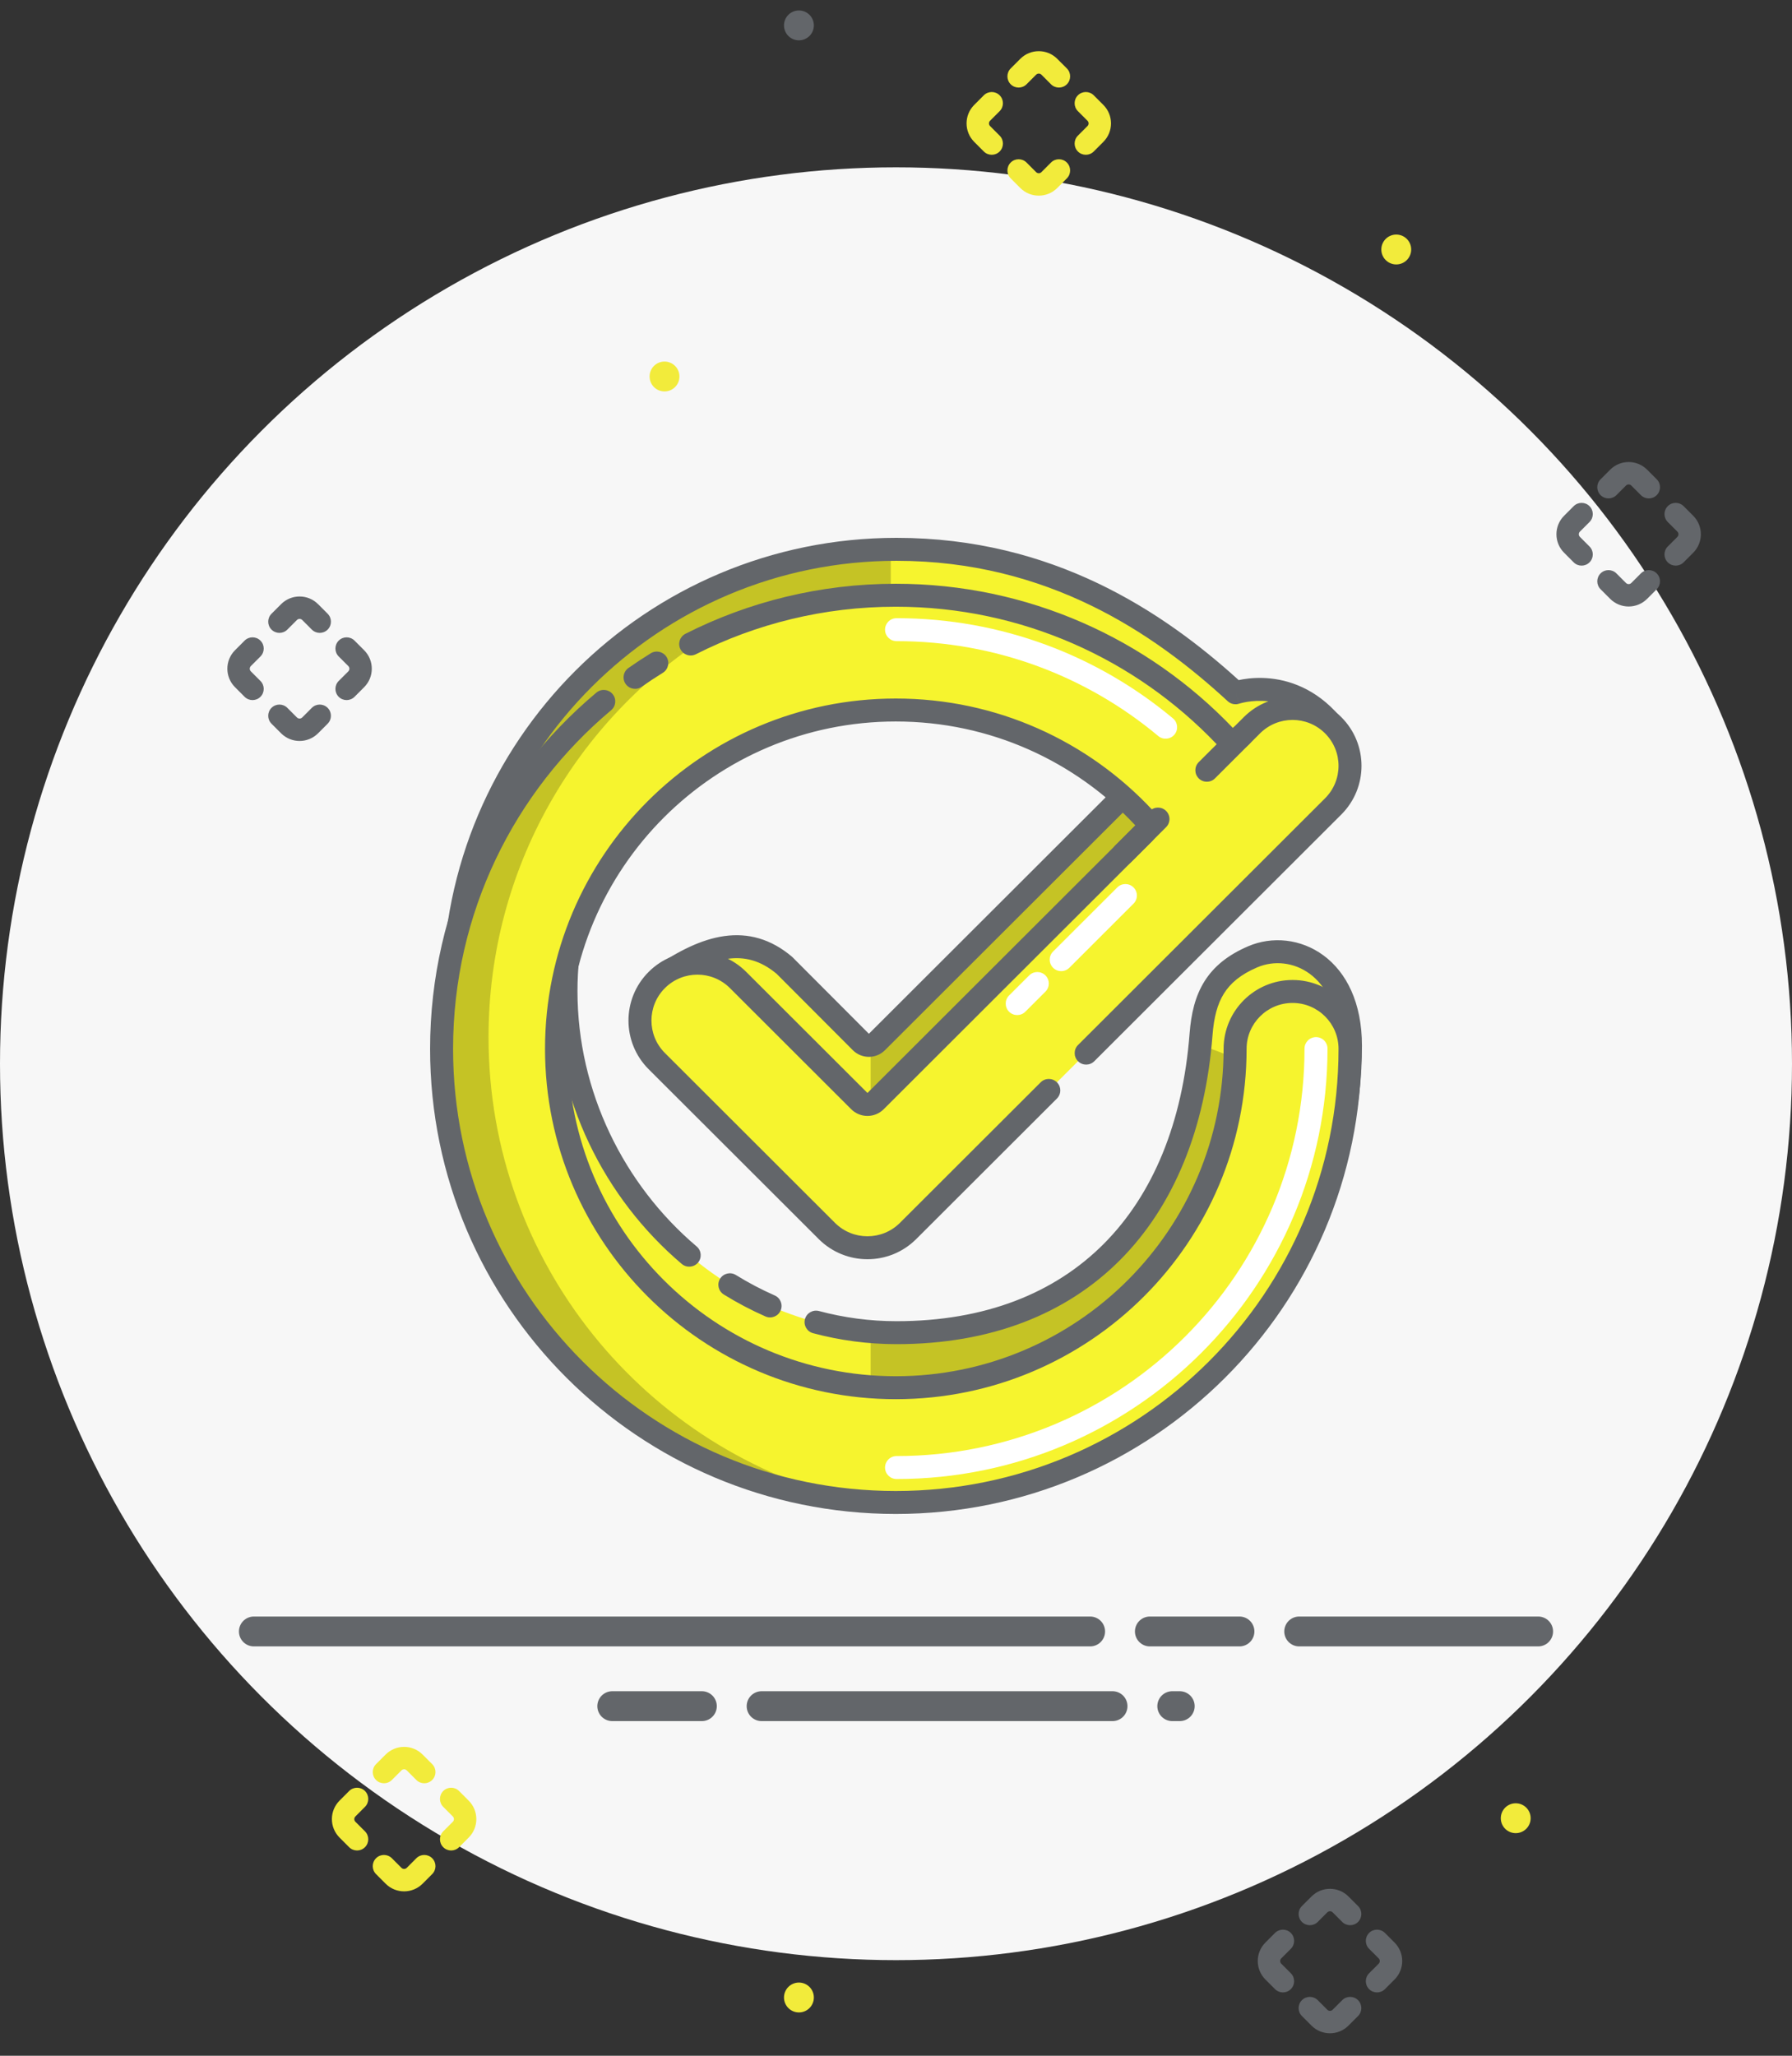 <svg width="150" height="172" viewBox="0 0 150 172" fill="none" xmlns="http://www.w3.org/2000/svg">
<rect x="0" y="0" width="150" height="172" fill="#333333" stroke="none"/>
<circle r="75" transform="matrix(-1 0 0 1 75 89)" fill="#F7F7F7"/>
<path d="M47.376 82.932C47.376 67.68 59.763 55.315 75.042 55.315C83.029 55.315 90.228 58.691 95.282 64.104C95.619 64.464 95.599 65.024 95.25 65.372L73.394 87.19C73.028 87.555 72.435 87.555 72.069 87.19L65.663 80.772C62.536 78.131 59.169 79.091 55.321 81.732C53.491 83.559 56.377 84.84 58.207 86.666L69.418 97.773C71.248 99.6 74.215 99.6 76.044 97.773L110.707 63.172C112.537 61.346 111.839 61.085 111.839 61.085C108.231 56.284 103.421 57.964 103.421 57.964C97.168 52.203 88.029 45.96 75.042 45.96C54.587 45.96 38.005 62.513 38.005 82.932C38.005 103.351 54.587 119.904 75.042 119.904C95.497 119.904 113.041 107.913 113.041 87.494C113.041 80.772 108.231 78.611 104.864 80.052C101.785 81.369 100.776 83.412 100.535 86.534C99.359 101.803 90.322 111.502 75.042 111.502C59.763 111.502 47.376 98.185 47.376 82.932Z" fill="#F6F42E"/>
<g opacity="0.2">
<path d="M74.561 55.319C59.504 55.575 47.376 67.84 47.376 82.932C47.376 85.87 47.836 88.735 48.686 91.447C47.097 90.137 45.236 88.548 44.017 87.494C43.617 88.614 42.815 91.431 42.815 93.736C42.815 94.641 42.791 95.522 42.766 96.454V96.454C42.73 97.789 42.691 99.228 42.716 100.99C39.715 95.65 38.005 89.49 38.005 82.932C38.005 62.673 54.328 46.22 74.561 45.963V55.319Z" fill="black"/>
<path d="M72.878 119.842V111.412C73.592 111.471 74.314 111.501 75.042 111.501C90.03 111.501 99.012 102.169 100.459 87.401L105.105 89.174C106.58 89.174 109.643 89.018 113.027 88.493C112.464 108.303 95.161 119.904 75.042 119.904C74.316 119.904 73.594 119.883 72.878 119.842Z" fill="black"/>
<path d="M96.877 76.977C97.328 75.747 98.224 74.202 100.543 73.318L107.986 65.888C107.303 66.067 106.658 66.227 106.067 66.367L94.771 65.85L73.394 87.19C73.248 87.335 73.067 87.423 72.878 87.452V99.141C74.028 99.106 75.167 98.65 76.044 97.773L96.877 76.977Z" fill="black"/>
</g>
<path fill-rule="evenodd" clip-rule="evenodd" d="M75.042 46.921C55.118 46.921 38.967 63.044 38.967 82.932C38.967 102.821 55.118 118.944 75.042 118.944C85.091 118.944 94.368 115.997 101.111 110.607C107.836 105.231 112.079 97.4 112.079 87.494C112.079 84.367 110.97 82.465 109.643 81.483C108.298 80.489 106.617 80.347 105.243 80.934C103.842 81.533 102.993 82.26 102.451 83.125C101.899 84.006 101.609 85.123 101.495 86.607C100.893 94.409 98.275 100.887 93.76 105.42C89.235 109.963 82.895 112.462 75.042 112.462C72.634 112.462 70.295 112.143 68.06 111.546C67.546 111.409 67.242 110.883 67.379 110.37C67.516 109.858 68.043 109.554 68.557 109.691C70.633 110.245 72.805 110.541 75.042 110.541C82.469 110.541 88.287 108.19 92.395 104.066C96.512 99.933 99.001 93.927 99.576 86.46C99.702 84.822 100.037 83.357 100.82 82.107C101.613 80.84 102.808 79.886 104.485 79.169C106.479 78.316 108.886 78.534 110.788 79.94C112.708 81.359 114.003 83.898 114.003 87.494C114.003 98.007 109.475 106.381 102.314 112.106C95.172 117.815 85.449 120.865 75.042 120.865C54.056 120.865 37.043 103.882 37.043 82.932C37.043 61.983 54.056 45 75.042 45C88.1 45 97.352 51.158 103.684 56.902C103.8 56.878 103.93 56.852 104.075 56.829C104.648 56.736 105.451 56.668 106.382 56.77C108.242 56.972 110.56 57.846 112.523 60.397C112.586 60.453 112.651 60.522 112.71 60.606C112.916 60.903 112.971 61.262 112.905 61.618C112.793 62.225 112.312 62.928 111.387 63.851L76.725 98.452C74.52 100.654 70.945 100.654 68.739 98.454C68.739 98.453 68.738 98.453 68.738 98.452L57.529 87.348L57.527 87.345C57.118 86.937 56.645 86.553 56.145 86.147L56.12 86.126C55.633 85.731 55.102 85.299 54.686 84.852C54.28 84.414 53.86 83.834 53.786 83.115C53.705 82.334 54.051 81.641 54.641 81.053C54.682 81.011 54.728 80.974 54.776 80.941C56.744 79.59 58.695 78.591 60.629 78.32C62.621 78.041 64.517 78.546 66.284 80.038C66.305 80.056 66.325 80.075 66.344 80.094L72.731 86.493L94.543 64.72C89.664 59.517 82.733 56.275 75.042 56.275C60.294 56.275 48.338 68.21 48.338 82.932C48.338 91.331 52.228 99.132 58.313 104.287C58.719 104.63 58.768 105.236 58.425 105.641C58.081 106.045 57.474 106.095 57.069 105.752C50.573 100.25 46.414 91.922 46.414 82.932C46.414 67.149 59.231 54.355 75.042 54.355C83.307 54.355 90.757 57.849 95.986 63.449C96.689 64.202 96.632 65.351 95.93 66.051L74.074 87.869C73.333 88.609 72.13 88.609 71.388 87.869L65.011 81.479C63.661 80.351 62.32 80.022 60.896 80.222C59.423 80.428 57.792 81.211 55.944 82.47C55.682 82.75 55.696 82.887 55.7 82.917L55.7 82.918C55.709 83.01 55.782 83.207 56.097 83.546C56.403 83.876 56.822 84.221 57.334 84.636L57.39 84.682C57.866 85.068 58.406 85.507 58.886 85.986C58.886 85.986 58.887 85.987 58.887 85.987L70.098 97.094C71.552 98.546 73.91 98.546 75.364 97.094L110.027 62.493C110.545 61.976 110.794 61.644 110.912 61.457C109.325 59.455 107.547 58.828 106.173 58.679C105.45 58.6 104.825 58.653 104.384 58.724C104.164 58.76 103.993 58.8 103.881 58.83C103.825 58.844 103.784 58.856 103.76 58.864C103.748 58.868 103.74 58.87 103.737 58.871L103.737 58.871L103.738 58.871C103.739 58.871 103.739 58.871 103.421 57.964L103.739 58.871C103.738 58.871 103.736 58.872 103.735 58.872C103.4 58.987 103.029 58.91 102.769 58.67C96.604 52.989 87.688 46.921 75.042 46.921ZM60.275 106.987C60.555 106.536 61.148 106.397 61.6 106.677C62.64 107.32 63.725 107.893 64.848 108.387C65.334 108.601 65.555 109.168 65.34 109.653C65.126 110.138 64.558 110.358 64.072 110.144C62.866 109.613 61.702 108.999 60.587 108.309C60.135 108.03 59.995 107.438 60.275 106.987Z" fill="#63666A"/>
<path d="M46.583 87.755C46.583 72.098 59.298 59.405 74.983 59.405C83.182 59.405 90.572 62.87 95.761 68.427C96.106 68.797 96.086 69.371 95.728 69.729L73.291 92.126C72.916 92.501 72.307 92.501 71.931 92.126L61.779 81.992C59.901 80.117 56.855 80.117 54.977 81.992C53.099 83.867 53.099 86.907 54.977 88.782L69.21 102.99C71.088 104.865 74.134 104.865 76.012 102.99L111.595 67.47C113.473 65.595 113.473 62.555 111.595 60.68C109.717 58.805 106.671 58.805 104.793 60.68L103.892 61.579C103.503 61.967 102.869 61.95 102.489 61.553C95.57 54.318 85.805 49.802 74.983 49.802C53.985 49.802 36.963 66.794 36.963 87.755C36.963 108.716 53.985 125.709 74.983 125.709C95.981 125.709 113.004 108.716 113.004 87.755C113.004 85.103 110.85 82.954 108.194 82.954C105.537 82.954 103.384 85.103 103.384 87.755C103.384 103.413 90.668 116.105 74.983 116.105C59.298 116.105 46.583 103.413 46.583 87.755Z" fill="#F6F42E"/>
<g opacity="0.2">
<path d="M71.605 125.561C52.189 123.854 36.963 107.58 36.963 87.755C36.963 72.32 46.193 59.038 59.443 53.106C48.292 60.175 40.892 72.612 40.892 86.774C40.892 105.619 53.996 121.41 71.605 125.561Z" fill="black"/>
<path d="M112.892 63.042C112.013 61.86 111.069 60.728 110.067 59.651C110.622 59.886 111.143 60.228 111.595 60.68C112.269 61.353 112.701 62.176 112.892 63.042Z" fill="black"/>
</g>
<path fill-rule="evenodd" clip-rule="evenodd" d="M74.082 52.682C74.082 52.152 74.513 51.722 75.044 51.722C83.853 51.722 91.926 54.877 98.187 60.109C98.594 60.449 98.648 61.055 98.307 61.462C97.966 61.868 97.359 61.922 96.952 61.581C91.024 56.628 83.385 53.643 75.044 53.643C74.513 53.643 74.082 53.213 74.082 52.682ZM94.882 74.248C95.258 74.623 95.258 75.231 94.882 75.606L89.509 80.97C89.133 81.346 88.524 81.346 88.148 80.97C87.772 80.595 87.772 79.987 88.148 79.612L93.522 74.248C93.898 73.873 94.507 73.873 94.882 74.248ZM87.509 81.609C87.885 81.984 87.885 82.592 87.509 82.967L85.825 84.647C85.45 85.022 84.841 85.022 84.465 84.647C84.089 84.272 84.089 83.664 84.465 83.289L86.148 81.609C86.524 81.234 87.133 81.234 87.509 81.609ZM110.157 86.773C110.689 86.773 111.119 87.203 111.119 87.734C111.119 107.622 94.968 123.745 75.044 123.745C74.513 123.745 74.082 123.315 74.082 122.785C74.082 122.255 74.513 121.825 75.044 121.825C93.905 121.825 109.195 106.562 109.195 87.734C109.195 87.203 109.626 86.773 110.157 86.773Z" fill="white"/>
<path fill-rule="evenodd" clip-rule="evenodd" d="M74.983 50.762C68.96 50.762 63.275 52.196 58.249 54.739C57.775 54.979 57.196 54.79 56.956 54.317C56.715 53.844 56.905 53.266 57.379 53.026C62.668 50.349 68.651 48.841 74.983 48.841C86.079 48.841 96.092 53.473 103.185 60.89C103.189 60.894 103.193 60.897 103.196 60.898C103.199 60.899 103.203 60.9 103.207 60.9C103.209 60.9 103.211 60.9 103.212 60.9C103.212 60.9 103.212 60.9 103.212 60.9L104.112 60.001C106.367 57.751 110.021 57.751 112.275 60.001C114.529 62.251 114.529 65.899 112.275 68.149L91.597 88.791C91.221 89.166 90.612 89.166 90.237 88.791C89.861 88.416 89.861 87.808 90.237 87.433L110.915 66.791C112.418 65.291 112.418 62.859 110.915 61.359C109.412 59.859 106.976 59.859 105.473 61.359L104.573 62.258C103.79 63.039 102.534 62.991 101.793 62.216C95.048 55.163 85.532 50.762 74.983 50.762ZM55.795 54.969C56.075 55.42 55.935 56.011 55.484 56.291C54.881 56.664 54.29 57.054 53.711 57.46C53.276 57.765 52.676 57.66 52.371 57.226C52.065 56.792 52.17 56.193 52.605 55.888C53.214 55.461 53.836 55.051 54.47 54.659C54.922 54.379 55.515 54.518 55.795 54.969ZM51.275 58.067C51.617 58.473 51.565 59.078 51.158 59.42C43.066 66.207 37.925 76.381 37.925 87.755C37.925 108.186 54.517 124.748 74.983 124.748C95.45 124.748 112.042 108.186 112.042 87.755C112.042 85.634 110.319 83.914 108.194 83.914C106.069 83.914 104.346 85.634 104.346 87.755C104.346 103.943 91.2 117.066 74.983 117.066C58.767 117.066 45.621 103.943 45.621 87.755C45.621 71.567 58.767 58.444 74.983 58.444C83.46 58.444 91.101 62.028 96.465 67.772C97.177 68.534 97.119 69.698 96.408 70.408L73.972 92.805C73.22 93.555 72.002 93.555 71.251 92.805L61.099 82.671C59.596 81.171 57.16 81.171 55.657 82.671C54.154 84.171 54.154 86.603 55.657 88.103L69.89 102.311C71.393 103.811 73.829 103.811 75.332 102.311L87.11 90.554C87.486 90.179 88.095 90.179 88.47 90.554C88.846 90.929 88.846 91.537 88.47 91.912L76.693 103.669C74.439 105.919 70.784 105.919 68.53 103.669L54.297 89.461C52.043 87.211 52.043 83.563 54.297 81.313C56.551 79.063 60.206 79.063 62.46 81.313L72.611 91.446L95.037 69.06C90.024 63.703 82.894 60.365 74.983 60.365C59.83 60.365 47.545 72.628 47.545 87.755C47.545 102.882 59.83 115.145 74.983 115.145C90.137 115.145 102.422 102.882 102.422 87.755C102.422 84.573 105.006 81.993 108.194 81.993C111.382 81.993 113.966 84.573 113.966 87.755C113.966 109.246 96.513 126.669 74.983 126.669C53.454 126.669 36.001 109.246 36.001 87.755C36.001 75.79 41.411 65.086 49.92 57.949C50.327 57.608 50.934 57.661 51.275 58.067Z" fill="#63666A"/>
<path fill-rule="evenodd" clip-rule="evenodd" d="M104.586 60.886C104.962 61.261 104.962 61.869 104.586 62.244L101.7 65.125C101.324 65.5 100.715 65.5 100.339 65.125C99.964 64.75 99.964 64.142 100.339 63.767L103.225 60.886C103.601 60.511 104.21 60.511 104.586 60.886Z" fill="#63666A"/>
<path fill-rule="evenodd" clip-rule="evenodd" d="M97.609 67.849C97.985 68.224 97.985 68.832 97.609 69.207L94.723 72.088C94.348 72.463 93.739 72.463 93.363 72.088C92.987 71.713 92.987 71.105 93.363 70.73L96.249 67.849C96.624 67.474 97.234 67.474 97.609 67.849Z" fill="#63666A"/>
<path d="M128.75 136.5H108.75M21.25 136.5H91.25M103.75 136.5H96.25" stroke="#63666A" stroke-width="2.5" stroke-linecap="round"/>
<path d="M98.75 142.75H98.125M51.25 142.75H58.75M93.125 142.75H63.75" stroke="#63666A" stroke-width="2.5" stroke-linecap="round"/>
<path fill-rule="evenodd" clip-rule="evenodd" d="M20.475 53.599C20.841 53.233 21.435 53.233 21.801 53.599C22.167 53.965 22.167 54.559 21.801 54.925L20.998 55.729C20.876 55.851 20.876 56.048 20.998 56.17L21.801 56.974C22.167 57.34 22.167 57.934 21.801 58.3C21.435 58.666 20.841 58.666 20.475 58.3L19.672 57.496C18.818 56.642 18.818 55.257 19.672 54.403L20.475 53.599ZM27.426 60.55C27.792 60.184 27.792 59.59 27.426 59.224C27.06 58.858 26.466 58.858 26.1 59.224L25.297 60.028C25.175 60.15 24.977 60.15 24.855 60.028L24.052 59.224C23.686 58.858 23.092 58.858 22.726 59.224C22.36 59.59 22.36 60.184 22.726 60.55L23.529 61.354C24.384 62.208 25.768 62.208 26.623 61.354L27.426 60.55ZM22.726 52.677C22.36 52.31 22.36 51.717 22.726 51.351L23.53 50.547C24.384 49.693 25.769 49.693 26.623 50.547L27.427 51.351C27.793 51.717 27.793 52.31 27.427 52.677C27.061 53.043 26.467 53.043 26.101 52.677L25.297 51.873C25.175 51.751 24.977 51.751 24.855 51.873L24.052 52.677C23.686 53.043 23.092 53.043 22.726 52.677ZM29.677 58.3C29.311 58.666 28.717 58.666 28.351 58.3C27.985 57.934 27.985 57.34 28.351 56.974L29.155 56.171C29.277 56.049 29.277 55.851 29.155 55.729L28.351 54.925C27.985 54.559 27.985 53.966 28.351 53.599C28.717 53.233 29.311 53.233 29.677 53.599L30.48 54.403C31.335 55.257 31.335 56.642 30.48 57.496L29.677 58.3Z" fill="#63666A"/>
<path fill-rule="evenodd" clip-rule="evenodd" d="M131.725 42.349C132.091 41.983 132.685 41.983 133.051 42.349C133.417 42.715 133.417 43.309 133.051 43.675L132.248 44.479C132.126 44.601 132.126 44.798 132.248 44.92L133.051 45.724C133.417 46.09 133.417 46.684 133.051 47.05C132.685 47.416 132.091 47.416 131.725 47.05L130.922 46.246C130.068 45.392 130.068 44.007 130.922 43.153L131.725 42.349ZM138.676 49.3C139.042 48.934 139.042 48.34 138.676 47.974C138.31 47.608 137.716 47.608 137.35 47.974L136.547 48.778C136.425 48.9 136.227 48.9 136.105 48.778L135.302 47.974C134.936 47.608 134.342 47.608 133.976 47.974C133.61 48.34 133.61 48.934 133.976 49.3L134.779 50.104C135.633 50.958 137.019 50.958 137.873 50.104L138.676 49.3ZM133.976 41.427C133.61 41.06 133.61 40.467 133.976 40.101L134.78 39.297C135.634 38.443 137.019 38.443 137.873 39.297L138.677 40.101C139.043 40.467 139.043 41.06 138.677 41.427C138.311 41.793 137.717 41.793 137.351 41.427L136.547 40.623C136.425 40.501 136.228 40.501 136.106 40.623L135.302 41.427C134.936 41.793 134.342 41.793 133.976 41.427ZM140.927 47.05C140.561 47.416 139.967 47.416 139.601 47.05C139.235 46.684 139.235 46.09 139.601 45.724L140.405 44.921C140.527 44.799 140.527 44.601 140.405 44.479L139.601 43.675C139.235 43.309 139.235 42.716 139.601 42.349C139.967 41.983 140.561 41.983 140.927 42.349L141.731 43.153C142.585 44.007 142.585 45.392 141.731 46.246L140.927 47.05Z" fill="#63666A"/>
<path fill-rule="evenodd" clip-rule="evenodd" d="M106.725 161.724C107.091 161.358 107.685 161.358 108.051 161.724C108.417 162.09 108.417 162.684 108.051 163.05L107.248 163.854C107.126 163.976 107.126 164.173 107.248 164.296L108.051 165.099C108.417 165.465 108.417 166.059 108.051 166.425C107.685 166.791 107.091 166.791 106.725 166.425L105.922 165.621C105.068 164.767 105.068 163.382 105.922 162.528L106.725 161.724ZM113.676 168.675C114.042 168.309 114.042 167.715 113.676 167.349C113.31 166.983 112.716 166.983 112.35 167.349L111.547 168.153C111.425 168.275 111.227 168.275 111.105 168.153L110.302 167.349C109.936 166.983 109.342 166.983 108.976 167.349C108.61 167.715 108.61 168.309 108.976 168.675L109.779 169.479C110.633 170.333 112.019 170.333 112.873 169.479L113.676 168.675ZM108.976 160.802C108.61 160.436 108.61 159.842 108.976 159.476L109.78 158.672C110.634 157.818 112.019 157.818 112.873 158.672L113.677 159.476C114.043 159.842 114.043 160.436 113.677 160.802C113.311 161.168 112.717 161.168 112.351 160.802L111.547 159.998C111.425 159.876 111.228 159.876 111.106 159.998L110.302 160.802C109.936 161.168 109.342 161.168 108.976 160.802ZM115.927 166.425C115.561 166.791 114.967 166.791 114.601 166.425C114.235 166.059 114.235 165.465 114.601 165.099L115.405 164.296C115.527 164.174 115.527 163.976 115.405 163.854L114.601 163.05C114.235 162.684 114.235 162.091 114.601 161.724C114.967 161.358 115.561 161.358 115.927 161.724L116.731 162.528C117.585 163.382 117.585 164.767 116.731 165.621L115.927 166.425Z" fill="#63666A"/>
<path fill-rule="evenodd" clip-rule="evenodd" d="M29.225 149.849C29.591 149.483 30.185 149.483 30.551 149.849C30.917 150.215 30.917 150.809 30.551 151.175L29.748 151.979C29.626 152.101 29.626 152.298 29.748 152.421L30.551 153.224C30.917 153.59 30.917 154.184 30.551 154.55C30.185 154.916 29.591 154.916 29.225 154.55L28.422 153.746C27.568 152.892 27.568 151.507 28.422 150.653L29.225 149.849ZM36.176 156.8C36.542 156.434 36.542 155.84 36.176 155.474C35.81 155.108 35.217 155.108 34.85 155.474L34.047 156.278C33.925 156.4 33.727 156.4 33.605 156.278L32.802 155.474C32.435 155.108 31.842 155.108 31.476 155.474C31.11 155.84 31.11 156.434 31.476 156.8L32.279 157.604C33.133 158.458 34.519 158.458 35.373 157.604L36.176 156.8ZM31.476 148.927C31.11 148.561 31.11 147.967 31.476 147.601L32.28 146.797C33.134 145.943 34.519 145.943 35.373 146.797L36.177 147.601C36.543 147.967 36.543 148.561 36.177 148.927C35.81 149.293 35.217 149.293 34.851 148.927L34.047 148.123C33.925 148.001 33.727 148.001 33.605 148.123L32.802 148.927C32.436 149.293 31.842 149.293 31.476 148.927ZM38.427 154.55C38.061 154.916 37.467 154.916 37.101 154.55C36.735 154.184 36.735 153.59 37.101 153.224L37.905 152.421C38.027 152.299 38.027 152.101 37.905 151.979L37.101 151.175C36.735 150.809 36.735 150.216 37.101 149.849C37.467 149.483 38.061 149.483 38.427 149.849L39.23 150.653C40.085 151.507 40.085 152.892 39.23 153.746L38.427 154.55Z" fill="#F2EB3B"/>
<circle r="1.25" transform="matrix(-1 0 0 1 66.874 2.125)" fill="#63666A"/>
<path fill-rule="evenodd" clip-rule="evenodd" d="M82.35 7.974C82.716 7.608 83.31 7.608 83.676 7.974C84.042 8.34 84.042 8.934 83.676 9.3L82.873 10.104C82.751 10.226 82.751 10.424 82.873 10.546L83.676 11.349C84.042 11.715 84.042 12.309 83.676 12.675C83.31 13.041 82.716 13.041 82.35 12.675L81.547 11.871C80.693 11.017 80.693 9.632 81.547 8.778L82.35 7.974ZM89.301 14.925C89.667 14.559 89.667 13.966 89.301 13.599C88.935 13.233 88.341 13.233 87.975 13.599L87.172 14.403C87.05 14.525 86.852 14.525 86.73 14.403L85.927 13.599C85.561 13.233 84.967 13.233 84.601 13.599C84.235 13.966 84.235 14.559 84.601 14.925L85.404 15.729C86.258 16.583 87.644 16.583 88.498 15.729L89.301 14.925ZM84.601 7.052C84.235 6.686 84.235 6.092 84.601 5.726L85.405 4.922C86.259 4.068 87.644 4.068 88.498 4.922L89.302 5.726C89.668 6.092 89.668 6.686 89.302 7.052C88.936 7.418 88.342 7.418 87.976 7.052L87.172 6.248C87.05 6.126 86.853 6.126 86.731 6.248L85.927 7.052C85.561 7.418 84.967 7.418 84.601 7.052ZM91.552 12.675C91.186 13.041 90.592 13.041 90.226 12.675C89.86 12.309 89.86 11.715 90.226 11.349L91.03 10.546C91.152 10.424 91.152 10.226 91.03 10.104L90.226 9.3C89.86 8.934 89.86 8.341 90.226 7.974C90.592 7.608 91.186 7.608 91.552 7.974L92.356 8.778C93.21 9.632 93.21 11.017 92.356 11.871L91.552 12.675Z" fill="#F2EB3B"/>
<circle r="1.25" transform="matrix(-1 0 0 1 116.874 20.875)" fill="#F2EB3B"/>
<circle r="1.25" transform="matrix(-1 0 0 1 55.624 31.5)" fill="#F2EB3B"/>
<circle r="1.25" transform="matrix(-1 0 0 1 126.874 152.125)" fill="#F2EB3B"/>
<circle r="1.25" transform="matrix(-1 0 0 1 66.874 167.125)" fill="#F2EB3B"/>
</svg>
